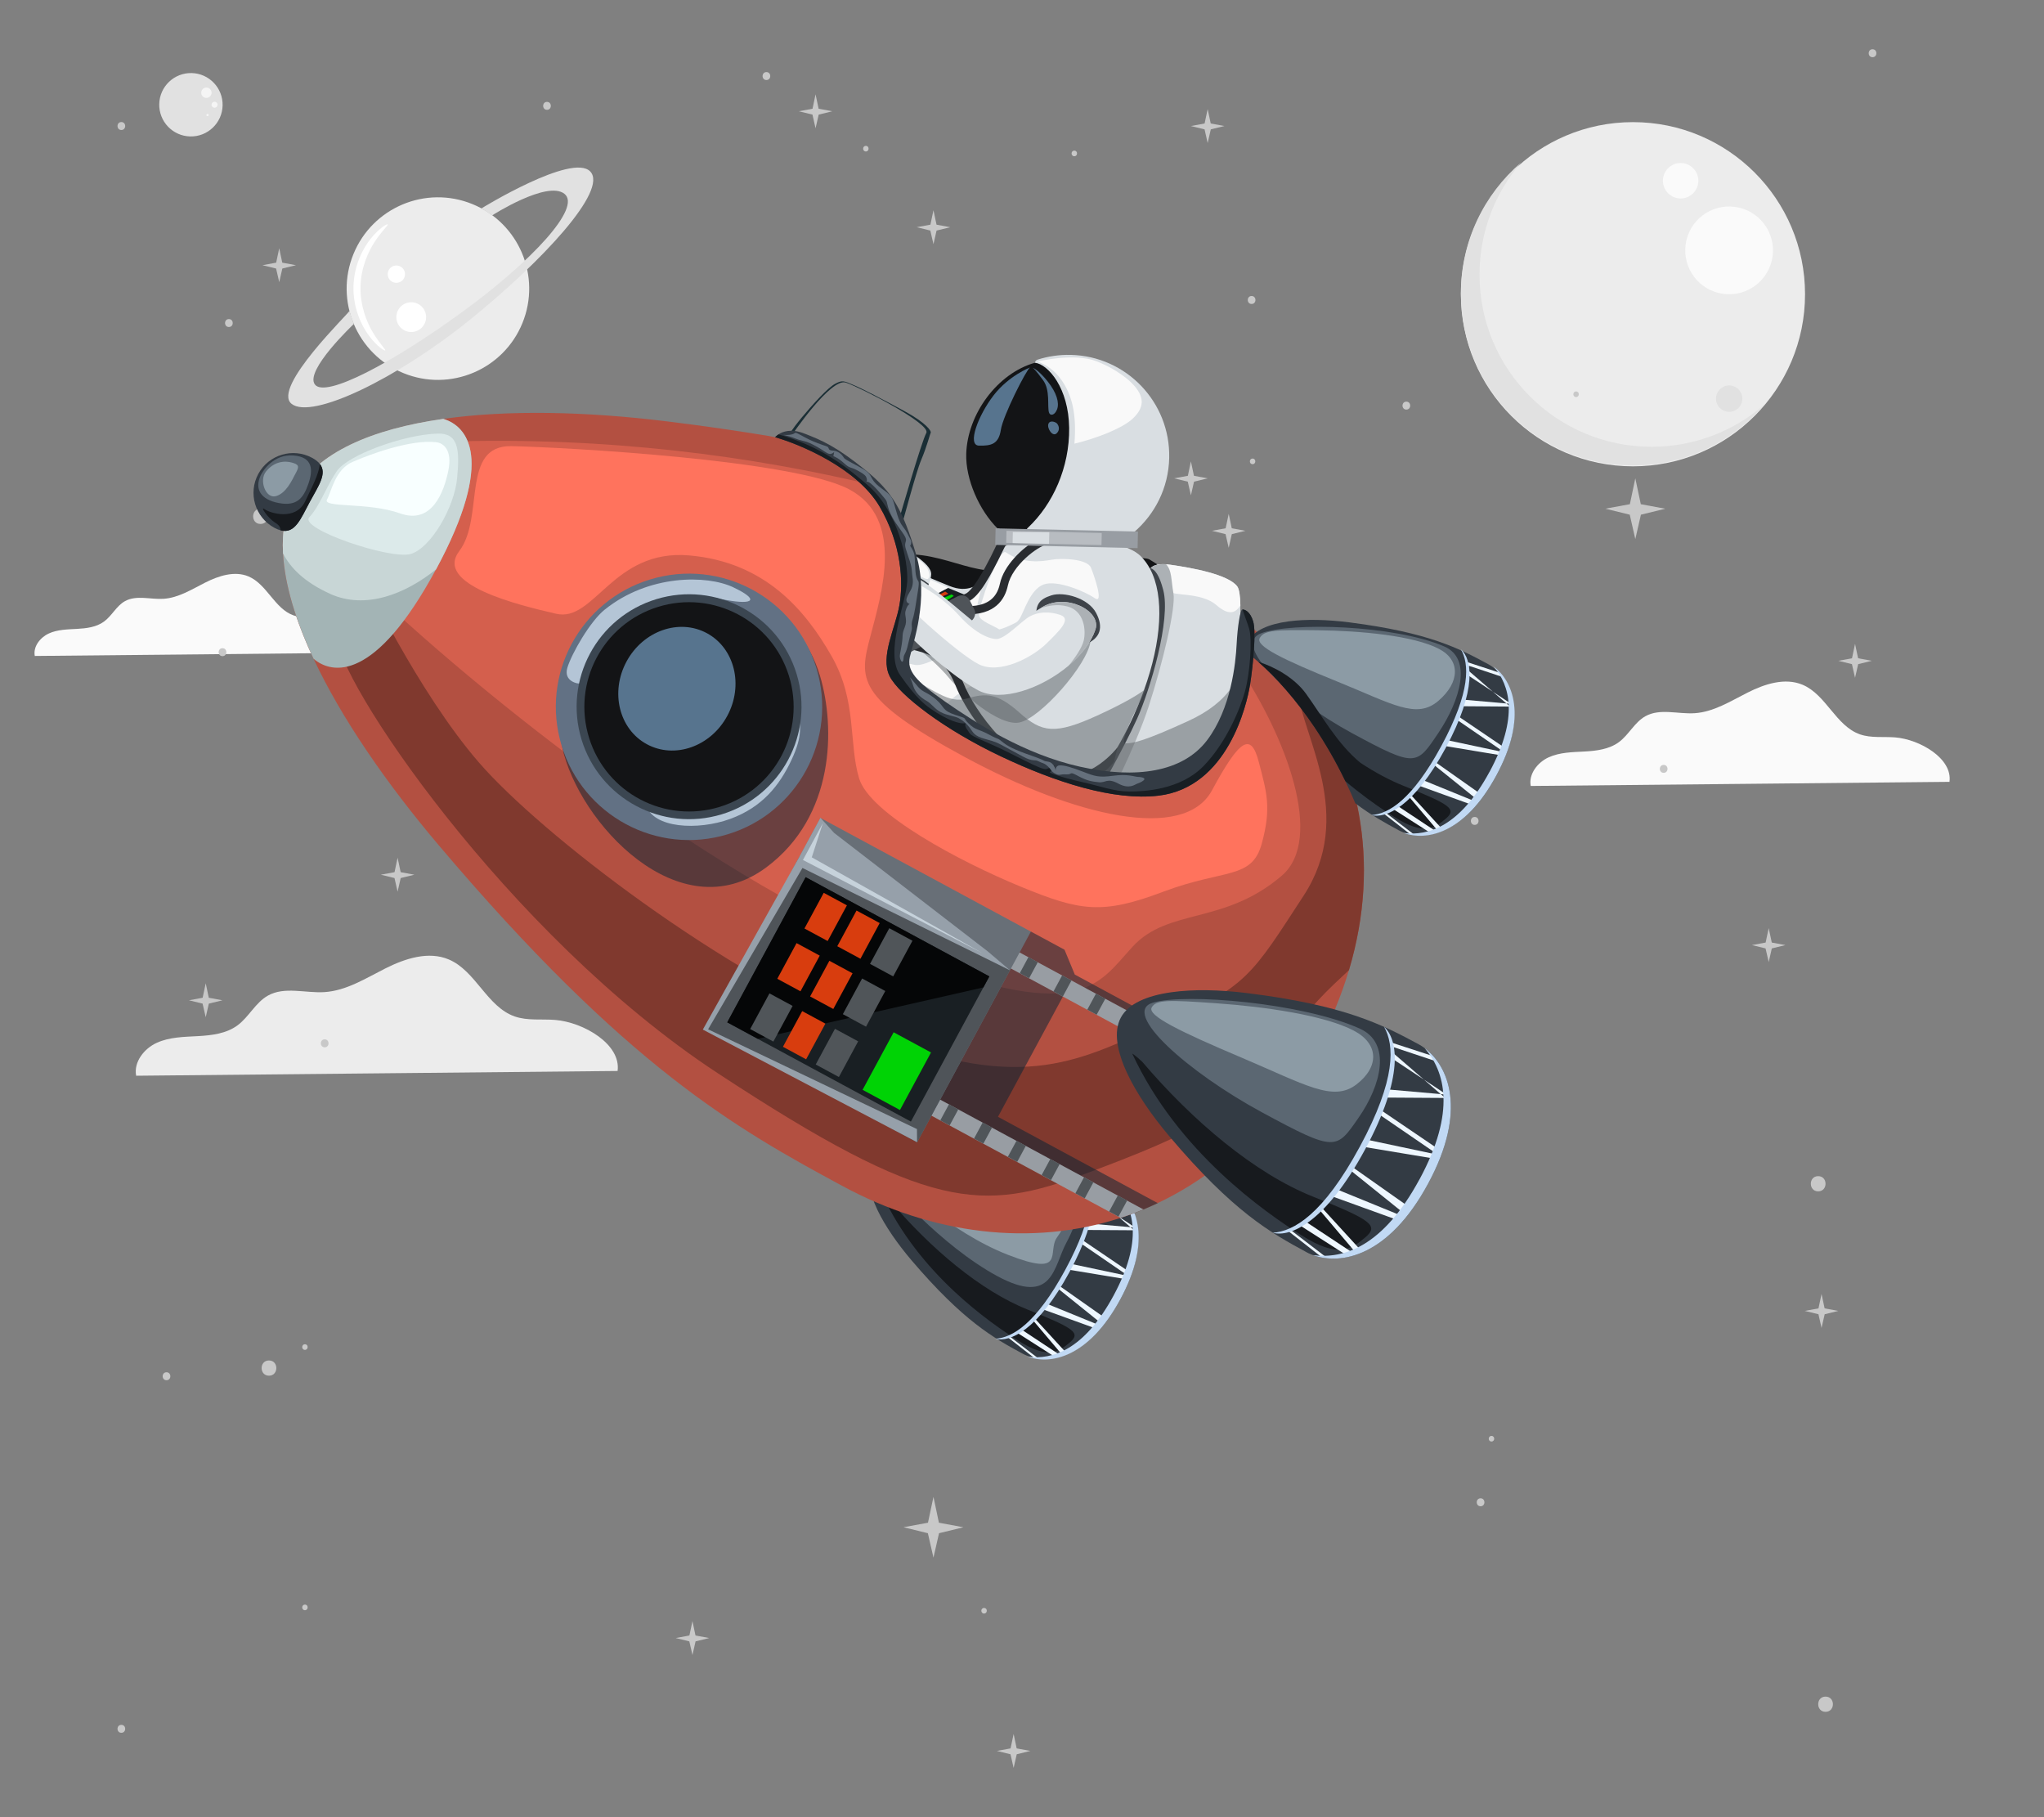 <?xml version="1.0" encoding="UTF-8"?>
<svg id="Layer_2" data-name="Layer 2" xmlns="http://www.w3.org/2000/svg" xmlns:xlink="http://www.w3.org/1999/xlink" viewBox="0 0 540 480">
  <rect x="0" y="0" width="540" height="480" fill="#808080" stroke="none"/>
  <defs>
    <style>
      .cls-1 {
        fill: #c1d9f4;
      }

      .cls-1, .cls-2, .cls-3, .cls-4, .cls-5, .cls-6, .cls-7, .cls-8, .cls-9, .cls-10, .cls-11, .cls-12, .cls-13, .cls-14, .cls-15, .cls-16, .cls-17, .cls-18, .cls-19, .cls-20, .cls-21, .cls-22, .cls-23, .cls-24, .cls-25, .cls-26, .cls-27, .cls-28, .cls-29, .cls-30, .cls-31, .cls-32, .cls-33, .cls-34, .cls-35, .cls-36, .cls-37, .cls-38, .cls-39, .cls-40, .cls-41, .cls-42, .cls-43, .cls-44, .cls-45, .cls-46, .cls-47, .cls-48, .cls-49, .cls-50, .cls-51, .cls-52, .cls-53, .cls-54, .cls-55, .cls-56, .cls-57, .cls-58, .cls-59, .cls-60, .cls-61, .cls-62, .cls-63, .cls-64, .cls-65, .cls-66 {
        stroke-width: 0px;
      }

      .cls-2 {
        fill: url(#linear-gradient-12);
      }

      .cls-3 {
        fill: #191f23;
      }

      .cls-4 {
        fill: #acb1b5;
      }

      .cls-5 {
        fill: #00d305;
      }

      .cls-67 {
        mask: url(#mask-10);
      }

      .cls-6 {
        fill: #65707c;
      }

      .cls-7 {
        fill: #ff735d;
      }

      .cls-8 {
        fill: #c8c8c8;
      }

      .cls-9 {
        fill: #80392e;
      }

      .cls-68 {
        mask: url(#mask-17);
      }

      .cls-10 {
        fill: url(#linear-gradient-6);
      }

      .cls-11 {
        fill: #333638;
      }

      .cls-12 {
        fill: #5b6772;
      }

      .cls-13 {
        fill: #002335;
      }

      .cls-13, .cls-40 {
        opacity: .5;
      }

      .cls-14 {
        fill: url(#linear-gradient-15);
      }

      .cls-14, .cls-17, .cls-19, .cls-24, .cls-41, .cls-44, .cls-55, .cls-57, .cls-62 {
        mix-blend-mode: multiply;
      }

      .cls-15 {
        fill: #e1e1e1;
      }

      .cls-16 {
        fill: #ececec;
      }

      .cls-69 {
        mask: url(#mask-2);
      }

      .cls-17 {
        fill: url(#linear-gradient-11);
      }

      .cls-18 {
        fill: #627184;
      }

      .cls-70 {
        mask: url(#mask-13);
      }

      .cls-71 {
        mask: url(#mask-3);
      }

      .cls-19 {
        fill: url(#linear-gradient-5);
      }

      .cls-20 {
        fill: #3b4651;
      }

      .cls-21 {
        fill: #eef7ff;
      }

      .cls-22 {
        fill: #f5f5f5;
      }

      .cls-23 {
        fill: none;
      }

      .cls-24 {
        fill: url(#linear-gradient-9);
      }

      .cls-25 {
        fill: #96a0aa;
      }

      .cls-26 {
        fill: #505559;
      }

      .cls-27 {
        fill: #171a1e;
      }

      .cls-72 {
        mask: url(#mask-9);
      }

      .cls-73 {
        mask: url(#mask-12);
      }

      .cls-28 {
        fill: #dceaea;
      }

      .cls-29 {
        fill: #b8bcc1;
      }

      .cls-30 {
        fill: #1a2e35;
      }

      .cls-31 {
        fill: #b35041;
      }

      .cls-74 {
        mask: url(#mask-5);
      }

      .cls-32 {
        fill: #989da3;
      }

      .cls-33 {
        fill: #c8d6d6;
      }

      .cls-34 {
        fill: url(#linear-gradient-16);
      }

      .cls-35 {
        fill: #fff;
      }

      .cls-36 {
        fill: url(#linear-gradient-14);
      }

      .cls-37 {
        fill: url(#linear-gradient-2);
      }

      .cls-38 {
        fill: #131416;
      }

      .cls-39 {
        fill: #fafafa;
      }

      .cls-75 {
        mask: url(#mask-8);
      }

      .cls-40 {
        fill: #5d6266;
      }

      .cls-76 {
        mask: url(#mask-4);
      }

      .cls-41 {
        fill: url(#linear-gradient-17);
      }

      .cls-42 {
        fill: #b4c5d6;
      }

      .cls-43 {
        fill: #4f5459;
      }

      .cls-44 {
        fill: url(#linear-gradient);
      }

      .cls-45 {
        fill: #333b44;
      }

      .cls-77 {
        mask: url(#mask-15);
      }

      .cls-78 {
        mask: url(#mask-6);
      }

      .cls-46 {
        fill: #d9dee2;
      }

      .cls-47 {
        fill: #181e23;
      }

      .cls-79 {
        mask: url(#mask-16);
      }

      .cls-48 {
        fill: url(#linear-gradient-8);
      }

      .cls-49 {
        fill: #c6d2db;
      }

      .cls-50 {
        fill: #57748e;
      }

      .cls-51 {
        fill: url(#linear-gradient-18);
      }

      .cls-52 {
        fill: #f9f9f9;
      }

      .cls-53 {
        fill: #050607;
      }

      .cls-54 {
        fill: #3e4349;
      }

      .cls-80 {
        mask: url(#mask-1);
      }

      .cls-81 {
        mask: url(#mask);
      }

      .cls-82 {
        mask: url(#mask-7);
      }

      .cls-55 {
        fill: url(#linear-gradient-3);
      }

      .cls-56 {
        fill: url(#linear-gradient-10);
      }

      .cls-57 {
        fill: url(#linear-gradient-7);
      }

      .cls-58 {
        fill: #292c30;
      }

      .cls-59 {
        fill: #a3b4b5;
      }

      .cls-60 {
        fill: #f8ffff;
      }

      .cls-61 {
        fill: url(#linear-gradient-4);
      }

      .cls-83 {
        mask: url(#mask-14);
      }

      .cls-62 {
        fill: url(#linear-gradient-13);
      }

      .cls-84 {
        mask: url(#mask-11);
      }

      .cls-63 {
        fill: #d45f4d;
      }

      .cls-64 {
        fill: #686f77;
      }

      .cls-65 {
        fill: #8c9ba5;
      }

      .cls-66 {
        fill: #d83d0e;
      }
    </style>
    <filter id="luminosity-noclip" x="306.09" y="-9227" width="132.79" height="32766" color-interpolation-filters="sRGB" filterUnits="userSpaceOnUse">
      <feFlood flood-color="#fff" result="bg"/>
      <feBlend in="SourceGraphic" in2="bg"/>
    </filter>
    <mask id="mask-1" x="306.09" y="-9227" width="132.79" height="32766" maskUnits="userSpaceOnUse"/>
    <linearGradient id="linear-gradient" x1="-4565.37" y1="1724.91" x2="-4565.37" y2="1884.68" gradientTransform="translate(-3375 3435.33) rotate(118.39) scale(1 -1)" gradientUnits="userSpaceOnUse">
      <stop offset=".03" stop-color="#fff"/>
      <stop offset="1" stop-color="#000"/>
    </linearGradient>
    <mask id="mask" x="306.09" y="222.96" width="132.79" height="89.1" maskUnits="userSpaceOnUse">
      <g class="cls-80">
        <path class="cls-44" d="M411.57,308.04c27.07,12.81,38.64-7.66,12.99-24.03l-99.31-61.06c-1.37,14.52-7.76,26.34-19.16,35.44l105.48,49.64Z"/>
      </g>
    </mask>
    <linearGradient id="linear-gradient-2" x1="-4565.37" y1="1724.91" x2="-4565.37" y2="1884.68" gradientTransform="translate(-3375 3435.33) rotate(118.39) scale(1 -1)" gradientUnits="userSpaceOnUse">
      <stop offset=".04" stop-color="#375a64"/>
      <stop offset=".45" stop-color="#304f58"/>
      <stop offset="1" stop-color="#2b454e"/>
    </linearGradient>
    <filter id="luminosity-noclip-2" x="287.26" y="-9227" width="133" height="32766" color-interpolation-filters="sRGB" filterUnits="userSpaceOnUse">
      <feFlood flood-color="#fff" result="bg"/>
      <feBlend in="SourceGraphic" in2="bg"/>
    </filter>
    <mask id="mask-3" x="287.26" y="-9227" width="133" height="32766" maskUnits="userSpaceOnUse"/>
    <linearGradient id="linear-gradient-3" x1="-4465.83" y1="1757.33" x2="-4465.83" y2="1917.35" xlink:href="#linear-gradient"/>
    <mask id="mask-2" x="287.26" y="325.91" width="133" height="89.25" maskUnits="userSpaceOnUse">
      <g class="cls-71">
        <path class="cls-55" d="M392.91,411.13c27.11,12.83,38.7-7.67,13.01-24.07l-99.47-61.16c-1.38,14.55-7.77,26.38-19.19,35.5l105.65,49.72Z"/>
      </g>
    </mask>
    <linearGradient id="linear-gradient-4" x1="-4465.83" y1="1757.33" x2="-4465.83" y2="1917.35" xlink:href="#linear-gradient-2"/>
    <filter id="luminosity-noclip-3" x="296.57" y="-9227" width="30.93" height="32766" color-interpolation-filters="sRGB" filterUnits="userSpaceOnUse">
      <feFlood flood-color="#fff" result="bg"/>
      <feBlend in="SourceGraphic" in2="bg"/>
    </filter>
    <mask id="mask-5" x="296.57" y="-9227" width="30.93" height="32766" maskUnits="userSpaceOnUse"/>
    <linearGradient id="linear-gradient-5" x1="-4465.83" y1="1763.48" x2="-4465.83" y2="1799.88" gradientTransform="translate(-3375 3435.33) rotate(118.39) scale(1 -1)" gradientUnits="userSpaceOnUse">
      <stop offset=".03" stop-color="#fff"/>
      <stop offset=".14" stop-color="#d2d2d2"/>
      <stop offset=".32" stop-color="#939393"/>
      <stop offset=".49" stop-color="#5e5e5e"/>
      <stop offset=".65" stop-color="#353535"/>
      <stop offset=".79" stop-color="#181818"/>
      <stop offset=".91" stop-color="#060606"/>
      <stop offset="1" stop-color="#000"/>
    </linearGradient>
    <mask id="mask-4" x="296.57" y="335.53" width="30.93" height="25.71" maskUnits="userSpaceOnUse">
      <g class="cls-74">
        <path class="cls-19" d="M303.92,347.48c3.57-6.6,4.83-11.95,4.83-11.95,12.22,6.6,18.74,24.69,18.74,24.69,0,0-20.73,3.36-30.93-2.15,0,0,3.79-3.99,7.35-10.59Z"/>
      </g>
    </mask>
    <linearGradient id="linear-gradient-6" x1="-4465.83" y1="1763.48" x2="-4465.83" y2="1799.88" gradientTransform="translate(-3375 3435.33) rotate(118.39) scale(1 -1)" gradientUnits="userSpaceOnUse">
      <stop offset=".03" stop-color="#e6fffe"/>
      <stop offset="1" stop-color="#e6fffe"/>
    </linearGradient>
    <filter id="luminosity-noclip-4" x="367.94" y="-9227" width="162.95" height="32766" color-interpolation-filters="sRGB" filterUnits="userSpaceOnUse">
      <feFlood flood-color="#fff" result="bg"/>
      <feBlend in="SourceGraphic" in2="bg"/>
    </filter>
    <mask id="mask-7" x="367.94" y="-9227" width="162.95" height="32766" maskUnits="userSpaceOnUse"/>
    <linearGradient id="linear-gradient-7" x1="-4531.35" y1="1815.46" x2="-4531.35" y2="2011.52" xlink:href="#linear-gradient"/>
    <mask id="mask-6" x="367.94" y="292.22" width="162.95" height="109.34" maskUnits="userSpaceOnUse">
      <g class="cls-82">
        <path class="cls-57" d="M497.38,396.63c33.22,15.72,47.42-9.4,15.94-29.49l-121.87-74.93c-1.69,17.82-9.52,32.32-23.51,43.49l129.44,60.92Z"/>
      </g>
    </mask>
    <linearGradient id="linear-gradient-8" x1="-4531.35" y1="1815.46" x2="-4531.35" y2="2011.52" xlink:href="#linear-gradient-2"/>
    <filter id="luminosity-noclip-5" x="379.34" y="-9227" width="37.89" height="32766" color-interpolation-filters="sRGB" filterUnits="userSpaceOnUse">
      <feFlood flood-color="#fff" result="bg"/>
      <feBlend in="SourceGraphic" in2="bg"/>
    </filter>
    <mask id="mask-9" x="379.34" y="-9227" width="37.89" height="32766" maskUnits="userSpaceOnUse"/>
    <linearGradient id="linear-gradient-9" x1="-4531.35" y1="1823" x2="-4531.35" y2="1867.59" xlink:href="#linear-gradient-5"/>
    <mask id="mask-8" x="379.34" y="304" width="37.89" height="31.49" maskUnits="userSpaceOnUse">
      <g class="cls-72">
        <path class="cls-24" d="M388.35,318.64c4.37-8.09,5.92-14.64,5.92-14.64,14.97,8.09,22.96,30.25,22.96,30.25,0,0-25.4,4.11-37.89-2.64,0,0,4.64-4.88,9.01-12.97Z"/>
      </g>
    </mask>
    <linearGradient id="linear-gradient-10" x1="-4531.35" y1="1823" x2="-4531.35" y2="1867.59" xlink:href="#linear-gradient-6"/>
    <filter id="luminosity-noclip-6" x="386.55" y="-9227" width="133" height="32766" color-interpolation-filters="sRGB" filterUnits="userSpaceOnUse">
      <feFlood flood-color="#fff" result="bg"/>
      <feBlend in="SourceGraphic" in2="bg"/>
    </filter>
    <mask id="mask-11" x="386.55" y="-9227" width="133" height="32766" maskUnits="userSpaceOnUse"/>
    <linearGradient id="linear-gradient-11" x1="-4634.7" y1="1778.93" x2="-4634.7" y2="1938.95" xlink:href="#linear-gradient"/>
    <mask id="mask-10" x="386.55" y="187.63" width="133" height="89.25" maskUnits="userSpaceOnUse">
      <g class="cls-84">
        <path class="cls-17" d="M492.21,272.85c27.11,12.83,38.7-7.67,13.01-24.07l-99.47-61.16c-1.38,14.55-7.77,26.38-19.19,35.5l105.65,49.72Z"/>
      </g>
    </mask>
    <linearGradient id="linear-gradient-12" x1="-4634.7" y1="1778.93" x2="-4634.7" y2="1938.95" xlink:href="#linear-gradient-2"/>
    <filter id="luminosity-noclip-7" x="395.86" y="-9227" width="30.93" height="32766" color-interpolation-filters="sRGB" filterUnits="userSpaceOnUse">
      <feFlood flood-color="#fff" result="bg"/>
      <feBlend in="SourceGraphic" in2="bg"/>
    </filter>
    <mask id="mask-13" x="395.86" y="-9227" width="30.93" height="32766" maskUnits="userSpaceOnUse"/>
    <linearGradient id="linear-gradient-13" x1="-4634.7" y1="1785.08" x2="-4634.7" y2="1821.47" xlink:href="#linear-gradient-5"/>
    <mask id="mask-12" x="395.86" y="197.25" width="30.93" height="25.71" maskUnits="userSpaceOnUse">
      <g class="cls-70">
        <path class="cls-62" d="M403.21,209.2c3.57-6.6,4.83-11.95,4.83-11.95,12.22,6.6,18.74,24.69,18.74,24.69,0,0-20.73,3.36-30.93-2.15,0,0,3.79-3.99,7.35-10.59Z"/>
      </g>
    </mask>
    <linearGradient id="linear-gradient-14" x1="-4634.7" y1="1785.08" x2="-4634.7" y2="1821.47" xlink:href="#linear-gradient-6"/>
    <filter id="luminosity-noclip-8" x="209.21" y="-9227" width="35.57" height="32766" color-interpolation-filters="sRGB" filterUnits="userSpaceOnUse">
      <feFlood flood-color="#fff" result="bg"/>
      <feBlend in="SourceGraphic" in2="bg"/>
    </filter>
    <mask id="mask-15" x="209.21" y="-9227" width="35.57" height="32766" maskUnits="userSpaceOnUse"/>
    <linearGradient id="linear-gradient-15" x1="-3947.56" y1="-976.58" x2="-4007.88" y2="-1005.63" gradientTransform="translate(-3743.95 -900.05) rotate(-151.61) scale(1 -1)" gradientUnits="userSpaceOnUse">
      <stop offset=".04" stop-color="#fff"/>
      <stop offset=".11" stop-color="#e8e8e8"/>
      <stop offset=".36" stop-color="#969696"/>
      <stop offset=".59" stop-color="#565656"/>
      <stop offset=".77" stop-color="#272727"/>
      <stop offset=".92" stop-color="#0a0a0a"/>
      <stop offset="1" stop-color="#000"/>
    </linearGradient>
    <mask id="mask-14" x="209.21" y="100.97" width="35.57" height="37.35" maskUnits="userSpaceOnUse">
      <g class="cls-77">
        <path class="cls-14" d="M237.19,138.32c.83-2.78,6.22-21.54,7.53-23.96,1.31-2.42-17.29-11.95-21.25-13.31-3.96-1.36-14.26,13.84-14.26,13.84,0,0,9.76,3.72,16.18,9.38,6.43,5.65,11.79,14.05,11.79,14.05Z"/>
      </g>
    </mask>
    <linearGradient id="linear-gradient-16" x1="-3947.56" y1="-976.58" x2="-4007.88" y2="-1005.63" gradientTransform="translate(-3743.95 -900.05) rotate(-151.61) scale(1 -1)" xlink:href="#linear-gradient-2"/>
    <filter id="luminosity-noclip-9" x="256.26" y="-9227" width="14.89" height="32766" color-interpolation-filters="sRGB" filterUnits="userSpaceOnUse">
      <feFlood flood-color="#fff" result="bg"/>
      <feBlend in="SourceGraphic" in2="bg"/>
    </filter>
    <mask id="mask-17" x="256.26" y="-9227" width="14.89" height="32766" maskUnits="userSpaceOnUse"/>
    <linearGradient id="linear-gradient-17" x1="-4015.57" y1="-991.88" x2="-4012.29" y2="-1008.73" gradientTransform="translate(-3743.95 -900.05) rotate(-151.61) scale(1 -1)" gradientUnits="userSpaceOnUse">
      <stop offset=".04" stop-color="#fff"/>
      <stop offset=".11" stop-color="#e8e8e8"/>
      <stop offset=".35" stop-color="#969696"/>
      <stop offset=".56" stop-color="#565656"/>
      <stop offset=".74" stop-color="#272727"/>
      <stop offset=".87" stop-color="#0a0a0a"/>
      <stop offset=".95" stop-color="#000"/>
    </linearGradient>
    <mask id="mask-16" x="256.26" y="120.15" width="14.89" height="17.62" maskUnits="userSpaceOnUse">
      <g class="cls-68">
        <path class="cls-41" d="M256.26,120.15s.44,9.19,4.85,15.05c.38.5,1.25,1.64,2.72,2.27.71.31,3.31.24,4.92.29.11,0,.21-.04.31-.14-1.34-3.23.3-11.39,2.09-15.61-1.42.3-5.98,1.09-9.48.08-4.18-1.22-5.42-1.95-5.42-1.95Z"/>
      </g>
    </mask>
    <linearGradient id="linear-gradient-18" x1="-4015.57" y1="-991.88" x2="-4012.29" y2="-1008.73" gradientTransform="translate(-3743.95 -900.05) rotate(-151.61) scale(1 -1)" xlink:href="#linear-gradient-2"/>
  </defs>
  <g id="Layer_2-2" data-name="Layer 2">
    <g>
      <g>
        <g>
          <g>
            <circle class="cls-16" cx="431.41" cy="77.72" r="45.46"/>
            <path class="cls-15" d="M436.33,118.01c-25.11,0-45.46-20.35-45.46-45.46,0-11.3,4.13-21.64,10.95-29.59-9.72,8.34-15.87,20.71-15.87,34.51,0,25.11,20.35,45.46,45.46,45.46,13.81,0,26.17-6.16,34.51-15.87-7.95,6.82-18.29,10.95-29.59,10.95Z"/>
            <circle class="cls-39" cx="456.83" cy="66.13" r="11.59" transform="translate(287.06 495.38) rotate(-76.66)"/>
            <path class="cls-39" d="M448.68,47.74c0,2.59-2.1,4.68-4.68,4.68s-4.68-2.1-4.68-4.68,2.1-4.68,4.68-4.68,4.68,2.1,4.68,4.68Z"/>
            <circle class="cls-15" cx="456.83" cy="105.3" r="3.48"/>
          </g>
          <path class="cls-39" d="M96.15,172.41c.67-4.83-6.16-8.81-11.28-9.22-2.44-.2-4.98.18-7.3-.63-5.02-1.75-7.02-8.23-11.92-10.3-3.66-1.54-7.88-.17-11.42,1.62-3.55,1.79-7.06,4.03-11.02,4.29-3.45.22-7.19-1.06-10.21.63-2.25,1.26-3.43,3.85-5.5,5.37-2.03,1.5-4.67,1.81-7.19,1.95-2.52.14-5.12.16-7.41,1.21-2.29,1.05-4.19,3.47-3.71,5.94l86.97-.86Z"/>
          <path class="cls-16" d="M163.16,282.9c.97-7.07-9-12.89-16.5-13.49-3.58-.29-7.29.26-10.68-.92-7.34-2.56-10.27-12.04-17.43-15.06-5.35-2.26-11.52-.25-16.71,2.36-5.19,2.61-10.32,5.9-16.12,6.27-5.04.32-10.52-1.55-14.93.92-3.29,1.84-5.01,5.62-8.04,7.86-2.96,2.19-6.83,2.65-10.51,2.85-3.68.2-7.49.24-10.84,1.77-3.35,1.53-6.12,5.08-5.43,8.69l127.18-1.26Z"/>
          <path class="cls-39" d="M515.03,206.51c.85-6.15-7.83-11.21-14.35-11.73-3.11-.25-6.34.22-9.29-.8-6.38-2.22-8.93-10.47-15.16-13.1-4.66-1.96-10.02-.22-14.53,2.06-4.51,2.27-8.98,5.13-14.02,5.45-4.39.28-9.15-1.35-12.99.8-2.86,1.6-4.36,4.89-7,6.84-2.58,1.9-5.94,2.31-9.14,2.48-3.2.17-6.51.21-9.43,1.54-2.91,1.33-5.32,4.42-4.72,7.56l110.63-1.09Z"/>
          <g>
            <g>
              <circle class="cls-16" cx="115.71" cy="76.24" r="24.11" transform="translate(1.4 154.58) rotate(-67.81)"/>
              <path class="cls-35" d="M112.57,83.77c0,2.17-1.76,3.93-3.93,3.93s-3.93-1.76-3.93-3.93,1.76-3.93,3.93-3.93,3.93,1.76,3.93,3.93Z"/>
              <path class="cls-35" d="M107,72.42c0,1.26-1.02,2.29-2.29,2.29s-2.29-1.02-2.29-2.29,1.02-2.29,2.29-2.29,2.29,1.02,2.29,2.29Z"/>
            </g>
            <path class="cls-15" d="M92.32,82.11c.11.42-20.63,20.32-15.29,24.56,5.35,4.24,27.84-6.64,47.01-22.12,19.17-15.48,36.68-34.29,31.89-39.26-4.79-4.98-28.75,9.76-28.75,9.76l2.86,1.83s14.49-9.29,19.07-5.69c4.58,3.61-8.48,17.7-26.91,31.15-18.43,13.46-36.25,22.9-39.01,19.22-2.77-3.69,10.28-15.98,10.28-15.98l-1.15-3.46Z"/>
            <path class="cls-35" d="M102.42,59.26c.19.23-1.44,1.62-3.29,4.4-1.85,2.74-3.79,7.08-3.89,12.12-.09,5.04,1.67,9.45,3.41,12.26,1.74,2.85,3.31,4.31,3.11,4.53-.12.17-2.06-.95-4.2-3.79-1.07-1.41-2.13-3.26-2.93-5.49-.8-2.22-1.29-4.81-1.25-7.55.07-2.74.66-5.31,1.55-7.49.88-2.19,2.02-4,3.14-5.37,2.26-2.75,4.24-3.8,4.35-3.62Z"/>
          </g>
          <g>
            <path class="cls-15" d="M42.07,27.47c.11-4.62,3.95-8.28,8.57-8.17,4.62.11,8.28,3.95,8.17,8.57-.11,4.62-3.95,8.28-8.57,8.17-4.62-.11-8.28-3.95-8.17-8.57Z"/>
            <path class="cls-22" d="M53.16,24.46c.02-.75.64-1.35,1.4-1.33.75.02,1.35.64,1.33,1.4-.02.75-.64,1.35-1.4,1.33-.75-.02-1.35-.64-1.33-1.4Z"/>
            <path class="cls-22" d="M55.89,27.65c.01-.44.37-.79.81-.78s.79.37.78.81c-.01.44-.37.79-.81.78s-.79-.37-.78-.81Z"/>
            <path class="cls-22" d="M54.83,30.09c.16,0,.29.14.29.3,0,.16-.14.29-.3.29-.16,0-.29-.14-.29-.3,0-.16.14-.29.3-.29Z"/>
          </g>
        </g>
        <g>
          <polygon class="cls-8" points="424.11 134.37 430.59 133.18 432.03 126.35 433.48 133.18 439.95 134.38 433.51 135.95 432.03 142.4 430.56 135.95 424.11 134.37"/>
          <polygon class="cls-8" points="156.97 171.22 163.44 170.03 164.89 163.2 166.34 170.03 172.81 171.23 166.36 172.8 164.89 179.25 163.41 172.8 156.97 171.22"/>
          <polygon class="cls-8" points="485.66 174.55 489.28 173.88 490.08 170.07 490.89 173.88 494.51 174.55 490.91 175.43 490.08 179.04 489.26 175.43 485.66 174.55"/>
          <polygon class="cls-8" points="211.04 29.39 214.66 28.72 215.46 24.91 216.27 28.72 219.89 29.39 216.29 30.27 215.46 33.88 214.64 30.27 211.04 29.39"/>
          <polygon class="cls-8" points="476.8 346.27 480.42 345.6 481.23 341.79 482.04 345.6 485.66 346.27 482.06 347.15 481.23 350.76 480.41 347.15 476.8 346.27"/>
          <polygon class="cls-8" points="49.92 264.22 53.54 263.55 54.35 259.73 55.16 263.55 58.78 264.22 55.17 265.1 54.35 268.7 53.52 265.1 49.92 264.22"/>
          <polygon class="cls-8" points="69.34 70.05 72.96 69.38 73.77 65.57 74.57 69.38 78.19 70.05 74.59 70.93 73.77 74.54 72.94 70.93 69.34 70.05"/>
          <polygon class="cls-8" points="462.84 249.64 466.46 248.97 467.27 245.16 468.08 248.97 471.69 249.64 468.09 250.52 467.27 254.13 466.44 250.52 462.84 249.64"/>
          <polygon class="cls-8" points="310.2 126.35 313.82 125.68 314.62 121.87 315.43 125.68 319.05 126.35 315.45 127.23 314.62 130.84 313.8 127.23 310.2 126.35"/>
          <polygon class="cls-8" points="178.51 432.68 182.13 432.01 182.94 428.2 183.74 432.01 187.36 432.68 183.76 433.56 182.94 437.17 182.11 433.56 178.51 432.68"/>
          <polygon class="cls-8" points="320.18 140.21 323.8 139.54 324.61 135.73 325.42 139.54 329.03 140.21 325.43 141.09 324.61 144.7 323.78 141.09 320.18 140.21"/>
          <path class="cls-8" d="M202.48,21.14c1.35,0,1.35-2.1,0-2.1s-1.35,2.1,0,2.1Z"/>
          <path class="cls-8" d="M389.6,217.89c1.35,0,1.35-2.1,0-2.1s-1.35,2.1,0,2.1Z"/>
          <path class="cls-8" d="M300.11,129.49c1.35,0,1.35-2.1,0-2.1s-1.35,2.1,0,2.1Z"/>
          <path class="cls-8" d="M144.51,29.01c1.35,0,1.35-2.1,0-2.1s-1.35,2.1,0,2.1Z"/>
          <path class="cls-8" d="M494.7,15.11c1.35,0,1.35-2.1,0-2.1s-1.35,2.1,0,2.1Z"/>
          <path class="cls-8" d="M439.52,204.14c1.35,0,1.35-2.1,0-2.1s-1.35,2.1,0,2.1Z"/>
          <path class="cls-8" d="M228.75,40.01c.95,0,.96-1.48,0-1.48s-.96,1.48,0,1.48Z"/>
          <path class="cls-8" d="M80.56,425.33c.96,0,.96-1.48,0-1.48s-.96,1.48,0,1.48Z"/>
          <path class="cls-8" d="M366.77,186.81c.95,0,.96-1.48,0-1.48s-.96,1.48,0,1.48Z"/>
          <path class="cls-8" d="M330.92,122.61c.95,0,.96-1.48,0-1.48s-.96,1.48,0,1.48Z"/>
          <path class="cls-8" d="M272.21,135.12c.95,0,.96-1.48,0-1.48s-.96,1.48,0,1.48Z"/>
          <path class="cls-8" d="M341.61,200.3c2.59,0,2.59-4.02,0-4.02s-2.59,4.02,0,4.02Z"/>
          <polygon class="cls-8" points="238.69 403.41 245.16 402.22 246.61 395.39 248.05 402.22 254.53 403.42 248.08 404.99 246.61 411.44 245.13 404.99 238.69 403.41"/>
          <polygon class="cls-8" points="263.36 462.5 266.98 461.83 267.79 458.02 268.59 461.83 272.21 462.5 268.61 463.38 267.79 466.99 266.96 463.38 263.36 462.5"/>
          <path class="cls-8" d="M43.99,364.58c1.35,0,1.35-2.1,0-2.1s-1.35,2.1,0,2.1Z"/>
          <path class="cls-8" d="M60.47,86.38c1.35,0,1.35-2.1,0-2.1s-1.35,2.1,0,2.1Z"/>
          <path class="cls-8" d="M32.06,34.34c1.35,0,1.35-2.1,0-2.1s-1.35,2.1,0,2.1Z"/>
          <path class="cls-8" d="M85.78,276.64c1.35,0,1.35-2.1,0-2.1s-1.35,2.1,0,2.1Z"/>
          <path class="cls-8" d="M32.06,457.71c1.35,0,1.35-2.1,0-2.1s-1.35,2.1,0,2.1Z"/>
          <path class="cls-8" d="M127.29,136.39c.96,0,.96-1.48,0-1.48s-.96,1.48,0,1.48Z"/>
          <path class="cls-8" d="M283.82,41.27c.96,0,.96-1.48,0-1.48s-.96,1.48,0,1.48Z"/>
          <path class="cls-8" d="M394.03,380.77c.96,0,.96-1.48,0-1.48s-.96,1.48,0,1.48Z"/>
          <path class="cls-8" d="M259.98,426.21c.96,0,.96-1.48,0-1.48s-.96,1.48,0,1.48Z"/>
          <path class="cls-8" d="M215.47,162.75c2.59,0,2.59-4.02,0-4.02s-2.59,4.02,0,4.02Z"/>
          <path class="cls-8" d="M480.34,314.69c2.59,0,2.59-4.02,0-4.02s-2.59,4.02,0,4.02Z"/>
          <path class="cls-8" d="M68.82,138.4c2.59,0,2.59-4.02,0-4.02s-2.59,4.02,0,4.02Z"/>
          <polygon class="cls-8" points="237.75 215.79 241.37 215.12 242.18 211.3 242.99 215.12 246.61 215.79 243 216.67 242.18 220.27 241.36 216.67 237.75 215.79"/>
          <polygon class="cls-8" points="314.62 33.29 318.24 32.62 319.05 28.81 319.86 32.62 323.48 33.29 319.88 34.17 319.05 37.78 318.23 34.17 314.62 33.29"/>
          <path class="cls-8" d="M330.66,80.29c1.35,0,1.35-2.1,0-2.1s-1.35,2.1,0,2.1Z"/>
          <path class="cls-8" d="M371.54,108.19c1.35,0,1.35-2.1,0-2.1s-1.35,2.1,0,2.1Z"/>
          <polygon class="cls-8" points="242.18 60.01 245.8 59.35 246.61 55.53 247.42 59.35 251.03 60.02 247.43 60.9 246.61 64.5 245.78 60.9 242.18 60.01"/>
          <path class="cls-8" d="M391.15,397.87c1.35,0,1.35-2.1,0-2.1s-1.35,2.1,0,2.1Z"/>
          <path class="cls-8" d="M416.38,104.88c.96,0,.96-1.48,0-1.48s-.96,1.48,0,1.48Z"/>
          <polygon class="cls-8" points="100.61 231.05 104.23 230.38 105.04 226.56 105.85 230.38 109.47 231.05 105.86 231.93 105.04 235.53 104.22 231.93 100.61 231.05"/>
          <path class="cls-8" d="M58.78,173.32c1.35,0,1.35-2.1,0-2.1s-1.35,2.1,0,2.1Z"/>
          <path class="cls-8" d="M203.49,250.58c1.35,0,1.35-2.1,0-2.1s-1.35,2.1,0,2.1Z"/>
          <path class="cls-8" d="M80.56,356.56c.95,0,.96-1.48,0-1.48s-.96,1.48,0,1.48Z"/>
          <path class="cls-8" d="M71.06,363.38c2.59,0,2.59-4.02,0-4.02s-2.59,4.02,0,4.02Z"/>
          <path class="cls-8" d="M482.29,452.17c2.59,0,2.59-4.02,0-4.02s-2.59,4.02,0,4.02Z"/>
        </g>
        <g>
          <g class="cls-81">
            <path class="cls-37" d="M411.57,308.04c27.07,12.81,38.64-7.66,12.99-24.03l-99.31-61.06c-1.37,14.52-7.76,26.34-19.16,35.44l105.48,49.64Z"/>
          </g>
          <path class="cls-45" d="M230.38,307.73c-1.58,2.93-.81,7.14,1.42,11.85h0c2.03,4.26,5.27,8.92,9.06,13.38,13.66,16,21.58,20.43,29.26,24.58,5.5,2.97,16.75,2.49,25.86-14.35,9.1-16.84,3.35-26.52-2.16-29.49-.93-.5-1.86-1.01-2.82-1.51-2.72-1.41-5.66-2.81-9.31-4.12h0c-20.58,3.8-38.55,1.71-49.61-2.37-.52.44-.97.91-1.33,1.43-.14.19-.26.4-.37.6Z"/>
          <g class="cls-69">
            <path class="cls-61" d="M392.91,411.13c27.11,12.83,38.7-7.67,13.01-24.07l-99.47-61.16c-1.38,14.55-7.77,26.38-19.19,35.5l105.65,49.72Z"/>
          </g>
          <g class="cls-76">
            <path class="cls-10" d="M303.92,347.48c3.57-6.6,4.83-11.95,4.83-11.95,12.22,6.6,18.74,24.69,18.74,24.69,0,0-20.73,3.36-30.93-2.15,0,0,3.79-3.99,7.35-10.59Z"/>
          </g>
          <path class="cls-27" d="M233.09,315.53c9.68,20.92,28.31,33.79,36.06,38.68,7.75,4.89,10.53,2.89,13.48.39s1.3-3.7-11.11-8.66c-12.41-4.96-25.59-16.08-36.28-28.65-1.45-1.38-2.15-1.76-2.15-1.76Z"/>
          <polygon class="cls-21" points="297.68 317.18 288.73 314.2 288.62 315.48 299.62 324.97 287.17 324.89 285.79 327.44 298.11 335.8 297.02 337.81 282.62 335.43 279.85 339.63 291.4 347.76 288.82 350.67 275.41 345.82 273.29 348.17 281.62 357.27 278.4 358.22 268.82 352.1 266.66 352.95 274.32 358.82 273.28 358.73 266.09 353.12 269.9 351.21 279.54 357.59 280.2 357.38 272.67 348.48 276.31 344.28 290.64 350.13 290.95 349.57 279.1 340.04 282.75 333.8 298.13 337.06 285.19 328.19 287.12 323.14 299.92 324.26 288.39 316.63 288.21 313.21 296.8 316 297.68 317.18"/>
          <path class="cls-1" d="M294.19,342.22c7.81-14.46,5.34-22.85,1.1-27.81,4.98,3.72,9.13,13.17.7,28.78-8.43,15.6-18.62,17.31-24.46,15.18,6.46.83,14.84-1.7,22.66-16.15Z"/>
          <path class="cls-1" d="M281.47,335.34c7.78-14.39,7.36-21.65,5.16-25.49,2.92,2.6,4.35,10.55-4.05,26.09-8.4,15.53-15.83,18.7-19.61,17.68,4.42-.26,10.72-3.88,18.5-18.28Z"/>
          <path class="cls-12" d="M282.43,317.63c-7.64,2.28-20.47,4.76-33.49-1.11-13.02-5.86-15.63-6.99-15.18-5.47.45,1.51,14.86,18,29.7,26.02,14.84,8.02,14.85-2.52,18.29-8.87,3.43-6.35,3.99-11.55.69-10.57Z"/>
          <path class="cls-65" d="M279.14,322.69c-5.23.95-9.83,3.9-20.94.07-11.12-3.83-21.23-10.96-21.23-10.96,0,0,13.88,13.66,29.33,19.66,15.45,6.01,10.29-.79,12.91-4.55,2.62-3.76,2.71-4.73-.06-4.23Z"/>
          <path class="cls-27" d="M230.76,307.13c5.99,2.58,15.22,6.59,28.19,8.75,18.3,3.05,19.54-.28,26.13-2.25,1.91-.57,3.91-1.1,5.94-1.44-2.72-1.41-5.66-2.81-9.31-4.12h0c-20.58,3.8-38.55,1.71-49.61-2.37-.52.44-.97.91-1.33,1.43Z"/>
          <path class="cls-38" d="M330.74,191.98c.36-8.13-5.22-19.02-8.93-26.86-3.71-7.84-15.72-16.03-18.23-17.39-2.51-1.36-29.03,1.69-39.2,2.91-10.17,1.22-21.28-8.99-35.27-1.33-13.99,7.66-20.01,17.95-4.72,34.42,15.29,16.47,26.29,30.1,50.05,32.65,23.76,2.55,35.94,1.45,45.4-4.24,9.46-5.7,10.9-20.17,10.9-20.17Z"/>
          <path class="cls-46" d="M233.6,143.2c1.16.24,1.64,1.34,2.11.67.46-.67.21-1.34,1.31-1.15,1.1.19,2.6,1.84,2.77,2.8.17.95-.1,3.7-1.05,4.18-.95.47-3.19-.55-4.14-1.73-.95-1.18-1.01-4.77-1.01-4.77Z"/>
          <path class="cls-46" d="M234.48,143.67c-.64-.84-2.16-1.54-3.09-1.19-.93.34-2.54,1.97-3.88,3.9-1.35,1.93-1.7,3.36-1.05,4.74.65,1.38,3.3,3.67,4.73,3.41s3.29-10.86,3.29-10.86Z"/>
          <path class="cls-46" d="M260.73,152.85c-2.53,1.62-4.94,3.92-9.9,1.93s-5.83-2.57-10.64-4.19c-4.81-1.62-10.32.32-7.29,4.17,3.03,3.84,13.91,10.36,20.81,12.89,6.91,2.53,11.26,3.03,12.31-4.05,1.05-7.08-5.3-10.75-5.3-10.75Z"/>
          <path class="cls-52" d="M236.9,144.62c-.42-.92-.49-1.57.11-1.67.6-.11,1.54.95,1.93,1.51.4.56.15.37-.41.58-.56.21-1.45,0-1.64-.42Z"/>
          <path class="cls-52" d="M261.21,153.56c-2.83,1.75-3.47,2.32-5.01,2.6-1.54.28-1.93,2.71-1.81,3.34s-1.36-.61-2.46-2.66c-1.1-2.05-2.65-1.98-6.13-3.74-3.48-1.76-7.82-3.72-7.55-2.2.27,1.52,5.99,9.64,9.07,10.74,3.08,1.1,8.42,1.55,10.09-.03,1.67-1.58,3.88-3.55,4.91-5.03,1.03-1.48-1.11-3.01-1.11-3.01Z"/>
          <path class="cls-11" d="M235.62,164.23s-1.76-.38-2.14.02c-.38.4.82,3.5,1.18,4.2.36.7,2.86,3.72,3.73,4.07.87.35,2.23-2.88,2.23-2.88l-5-5.4Z"/>
          <polygon class="cls-3" points="254.76 157.06 250.47 155.3 233.49 164.25 236.68 167.14 254.83 158.86 254.76 157.06"/>
          <path class="cls-46" d="M186.42,243.55c-5.53-3.22-18.87-9.36-22.24-17.04-1.9-4.34,3.37-5.13,6.31-4.24,2.36.72,7.2,1.58,10.69,1.97.86.1,1.63.17,2.28.2,3.24.15,10.32,1.45,12,7.77.21.78.31,1.59.33,2.41.08,5.77-4.52,11.74-9.36,8.93Z"/>
          <path class="cls-54" d="M195.78,234.63c-1.11.54-3,.7-4.63.13-6.79-2.37-9.01-7.13-9.97-10.51.86.1,1.63.17,2.28.2,3.24.15,10.32,1.45,12,7.77.21.78.31,1.59.33,2.41Z"/>
          <path class="cls-46" d="M213.53,186.47c14.38.36,19.79,4.61,21.97,10.42,2.36,6.29-2.64,12.2-6.18,13.67-3.54,1.47-18.58-3.05-22.07-2.98-5.78.13-6.36,5.56-7.6,12.47-1.17,6.48-2.11,11.05-4.11,13.03-3.1,3.06-10.14-.92-12.27-5.88-2.43-5.66-.86-25.63,5.17-34.29,6.03-8.66,19.65-6.58,25.1-6.44Z"/>
          <path class="cls-52" d="M232.84,194.54c-1.02-2.49-5.11-4.96-10.48-6.43-5.36-1.46-17.91-1.57-22.27-.79-4.36.78-8.39,2.85-9.98,5.15-1.6,2.29-3.63,7.17-4.11,9.67-.48,2.5,4.95,4.08,8.22,1.87,3.27-2.21,3.39-6.8,8.81-8.48s15.95,2.98,22.39,4c6.45,1.03,8.31-2.79,7.41-4.99Z"/>
          <path class="cls-52" d="M179.87,224.74c-1.71.31-7.89-1.6-10.52-2.13-2.63-.53-3.48.92-.97,4.05,2.51,3.12,8.08,5.98,11.22,6.55,3.14.57,3.07-2.15,1.49-4.63-1.58-2.48-1.22-3.84-1.22-3.84Z"/>
          <path class="cls-52" d="M192.28,194.97c-2.95,1.83-2.09-2.23-4.17,1.19-2.08,3.42-4.17,11.25-4.63,16.5-.45,5.25.03,7.94,1.27,10.91,1.24,2.96,4.48,1.18,4.8-4.63.32-5.81,4.59-15.58,8.62-19.86,4.03-4.27-5.9-4.1-5.9-4.1Z"/>
          <path class="cls-46" d="M243.14,157.45c-1.96,1.71-9.13,2.02-9.13,2.02-.63-.12-1.55-.42-2.63-1.23-.65-.48-1.35-1.14-2.07-2.05-1.93-2.44-2.59-5.02-1.55-7.07,1.04-2.05,2.94-3.13,3.31-3.66.37-.53,2.14-2.46,3.35-1.74,1.22.72,2.25,2.9,3.16,4.24.9,1.34,2.43,2.52,4.17,2.9-2.13-1.69-2.7-2.76-3.72-3.7-1.02-.95.54-2.67,3.5-.61,2.97,2.07,4.52,3.67,4.48,5.15-.03.68-.21,1.59-.61,2.55-.46,1.1-1.21,2.26-2.26,3.19Z"/>
          <path class="cls-54" d="M243.14,157.45c-1.96,1.71-9.13,2.02-9.13,2.02-.63-.12-1.55-.42-2.63-1.23-.01-1.37.58-2.69,1.74-3.87,1.96-1.98,6.97-2.83,8.16-2.54.86.2,2.82,1.43,4.12,2.42-.46,1.1-1.21,2.26-2.26,3.19Z"/>
          <path class="cls-46" d="M303.44,153.01s-7.36,20.26-12.72,35.6c-2.89,8.27-5.2,15.11-5.45,16.55-.37,2.14-.53,5.04-.18,7.52.33,2.32,1.1,4.28,2.57,4.91.74.32,2.13.98,3.87,1.76,5.41,2.4,14.14,5.96,16.75,4.17.27-.19.53-.4.8-.65h.02c.81-.77,1.64-1.86,2.51-3.28,2.51-4.09,5.33-10.91,9.13-20.6,1.9-4.84,3.49-11.15,4.68-17.49,1.52-8.18,2.36-16.41,2.27-21.59-.04-2.54-.31-4.33-.83-5.03-2.4-3.19-12.07-4.92-17.63-5.71-.42-.06-.81-.1-1.16-.14-1.02-.06-1.83,0-2.48.15-.85.2-1.41.57-1.76,1.04-.55.75-.57,1.76-.39,2.77Z"/>
          <path class="cls-52" d="M321.31,159.8c-4.03-3.47-11.77-2.3-12.01-3.61-.19-1.07-1.49-4.52-3.71-6.99.87-.21,2.06-.24,3.64-.01,5.56.79,15.23,2.53,17.63,5.71.52.69.79,2.49.83,5.03-1.43,2.24-3.23,2.58-6.38-.13Z"/>
          <path class="cls-4" d="M309.09,222.88c-.27.25-.53.46-.79.65-3.45,2.36-17.59-4.6-20.62-5.92-1.06-.46-1.77-1.63-2.19-3.12-.8-2.76-.67-6.64-.21-9.32.73-4.11,18.17-52.15,18.17-52.15-.19-1.09-.15-2.18.54-2.94.35-.39.87-.7,1.61-.87.65-.16,1.46-.21,2.48-.15,1.56,1.67,1.3,4.16,1.92,7.62.71,3.93-2.92,18.73-6.49,29.78-3.58,11.04-11.38,26.19-12.46,27.74-1.08,1.56,13.49,9.48,18.05,8.69Z"/>
          <path class="cls-54" d="M287.91,213.19c-.47.68-1.36,1.11-2.44,1.29-.8-2.76-.67-6.64-.21-9.32.73-4.11,18.17-52.15,18.17-52.15-.19-1.09-.15-2.18.54-2.94,1.19.39,2.33,1.9,3.34,5.76,2.08,7.94-3.48,26.33-6.87,33.93-3.39,7.6-11.34,21.71-12.54,23.43Z"/>
          <path class="cls-46" d="M225.63,188.83c-1.46,2.84-2.58,5.47-3.37,7.62-3.79,10.34,3.94,16.93,5.96,17.62.92.31,4.08,2.78,8.32,5.91,5.09,3.8,11.73,8.56,17.76,11.66,7.26,3.72,16.67-2.34,25.83-12.83,1.67-1.9,3.33-3.95,4.97-6.12,3.02-3.99,5.96-8.37,8.74-12.94,1.48-2.44,2.84-4.9,4.08-7.38t0-.01c1.04-2.07,1.98-4.15,2.83-6.21v-.02c.54-1.28,1.03-2.55,1.48-3.82,4.61-12.79,5.49-24.77,1.59-32.06-.67-1.25-1.48-2.36-2.43-3.32-6.24-6.22-29.13-4.45-33.54-3.66-4.41.78-8.69,9.02-10.18,19.69-3.58.25-6.87,1.13-9.9,2.49-2.58,1.15-4.98,2.64-7.19,4.37-2.32,1.81-4.42,3.88-6.32,6.06-2.99,3.43-5.46,7.18-7.44,10.73-.42.76-.82,1.49-1.19,2.22Z"/>
          <path class="cls-52" d="M265.74,145.89c-1.85-1.29-7.41,15.03-7.12,16.63.29,1.6,3.91,2.72,5.4,3.76,1.49,1.04,4.18-1.16,5.31-2.79,1.13-1.63,2.72-7.7,6.32-9.08,3.6-1.37,11.14,1.9,13.58,3.6,2.44,1.7-.04-5.64-1-8.04-.97-2.4-7.85-2.58-10.4-2.12-2.55.46-7.59,1.18-12.09-1.96Z"/>
          <path class="cls-58" d="M254.98,162.25l.08-2.16c5.25.2,8.22-1.72,9.1-5.89,1.02-4.86,6-9.54,9.63-11.54-2.11-.36-4.94-.66-6.03-.47-1.3.23-1.8,1.14-3.04,3.73-.3.63-.64,1.33-1.03,2.09l-.08.16c-2.95,5.73-5.86,10.88-9.07,11.02l-.09-2.16c2.21-.09,5.73-6.93,7.23-9.84l.08-.16c.38-.74.71-1.42,1-2.04,1.25-2.61,2.15-4.49,4.61-4.93,1.03-.18,10.29.18,10.66,2.24.05.29.1,1.25-1.42,1.52-2.43.44-9.22,5.54-10.34,10.83-.77,3.64-3.35,7.91-11.3,7.61Z"/>
          <path class="cls-46" d="M258.93,119.64c-.14,7.9-.17,15.18,5.18,20.18l6.82.16,28.6.65c5.57-4.75,9.19-11.77,9.36-19.67.33-14.7-11.31-26.89-26.02-27.22-3.07-.07-6.03.38-8.79,1.27-.41.14-.58.46-.67.81-8.15,4.71-14.32,14.99-14.49,23.83Z"/>
          <path class="cls-52" d="M274.16,95.52c1.95.72,4.36,2.11,6.26,4.84,2.72,3.91,4.07,8.79,3.43,16.83,5.95-1.42,12.68-4.08,15.37-6.58,3.71-3.45,2.94-6.55-.94-10.11-2.23-1.9-5.04-3.66-8.44-5.02-6.06-2.4-15.64,0-15.64,0-.01,0-.02.02-.03.04Z"/>
          <path class="cls-38" d="M273.42,95.82s0,0,0,0c0,0,0,0,0,0,3.52.4,8.91,6.71,9.04,17.21.12,10.5-4.34,20.18-10.82,26.3-.11.1-.21.19-.31.29.01.07.02.14.04.21h-.25c-.06.04-.11.1-.17.15l-6.82-.16c-.08-.08-.15-.16-.23-.24h-.37c-4.8-4.76-8.49-13-8.26-19.77.35-10.4,8.18-21.2,18.17-24Z"/>
          <rect class="cls-32" x="262.97" y="139.99" width="37.62" height="4.37" transform="translate(3.3 -6.36) rotate(1.3)"/>
          <rect class="cls-29" x="276.86" y="129.51" width="3.18" height="25.18" transform="translate(130.07 417.25) rotate(-88.7)"/>
          <polygon class="cls-46" points="267.58 140.54 267.52 143.44 277.14 143.66 277.21 140.59 267.58 140.54"/>
          <path class="cls-5" d="M251.98,157.41c-.08.11-2.45,1.52-2.45,1.52l-.84-.75,2.71-1.17.58.41Z"/>
          <polygon class="cls-66" points="248.41 157.78 250.56 156.84 249.73 156.26 247.71 157.29 248.41 157.78"/>
          <path class="cls-52" d="M241.52,197.59c-1.97-1.86-3.97-3.45-5.8-4.09-3.78-1.31-9.2-.85-8.19-2.95,1.01-2.11,5.45-11.94,7.89-13.54,2.44-1.6,3.84-2.05,5.9-1.46,2.05.58,4.86-1.05,7.32-2.08,2.47-1.04,7.61-5.05,8.62-7.29,0,0,2.63,4.45,3.07,9.91.1,1.24.34,2.58.63,3.95-7.66.5-15.43,9.89-19.44,17.57Z"/>
          <path class="cls-40" d="M269.25,190.86c-5.46.98-15.49-8.01-18.58-11.84-2.16-2.66-6.66-6.75-10.08-9.2,2.2-1.73,4.6-3.21,7.19-4.37,4.77,3.61,11.77,8.01,15.7,7.63,5.21-.49,12.22-7,16.47-9.91,4.24-2.9,8.93-.29,8.18,6.07-.73,6.36-13.43,20.64-18.88,21.61Z"/>
          <path class="cls-58" d="M269.37,202.18c-8.07-5.62-14.38-14.7-16.94-21.14-2.95-7.4-7.34-8.46-11.59-9.48l-.23-.05.51-2.11.23.05c4.34,1.04,9.73,2.34,13.09,10.79,3.25,8.15,13.45,21.53,25.05,24.35,8.56,1.98,15.54-6.87,15.75-7.2l-.91,3.74c-.06.09-5.26,7.89-15.34,5.56-3.38-.82-6.62-2.43-9.61-4.51Z"/>
          <rect class="cls-43" x="243.07" y="153.64" width="7.45" height="22.45" rx="2.34" ry="2.34" transform="translate(281.54 -129.89) rotate(62.98)"/>
          <path class="cls-54" d="M273.7,162.78c.02-3.11.83-4.5,4.1-5.53,3.27-1.03,9.72.73,11.78,4.65,2.06,3.91.99,6.63-2.44,8.12-3.43,1.49-13.44-7.23-13.44-7.23Z"/>
          <path class="cls-46" d="M282.31,175.83c-7.21,6.08-17.8,9.74-23.89,6.52-8.92-4.73-24.81-19.69-25.58-24.03-.78-4.33,5.78-5.64,8-6.05,2.23-.39,13.34,9.62,18.2,13.45,3.48,2.72,9.77-1.39,15.88-5.08.15-.11.31-.2.46-.29,6.25-3.77,15.66.98,14.02,5.93-1.13,3.4-3.74,6.73-7.09,9.53Z"/>
          <path class="cls-40" d="M226.82,186.6c.5.5,1.05,1.01,1.64,1.54,13.4,11.97,28.86,27.79,51.66,30.66,2.04.26,4.14.42,6.3.45,1.67.03,3.38.06,5.11.1,6.6.13,13.49.26,20.08.25,2.51-4.09,5.33-10.91,9.13-20.6,1.9-4.84,3.49-11.15,4.68-17.49-2.32,3.41-6.04,6.44-11.5,8.94-11.43,5.24-14.67,5.98-16.68,5.9-.68-.02-.22-1.74.67-3.99t0-.01c.77-1.91,1.85-4.23,2.83-6.21v-.02c1.27-2.53,2.34-4.54,2.34-4.54,0,0-.2.23-.85.73-1.32,1-4.5,3.06-11.51,6.31-.27.13-.54.25-.82.38-11.16,5.1-14.65,4.52-20.52-.72-5.87-5.23-8.91-5.25-13.84-3.79-4.93,1.47-8.47-2.04-18.05-7.22-1.04-.56-2.13-1.02-3.23-1.4-2.99,3.43-5.46,7.18-7.44,10.73Z"/>
          <path class="cls-4" d="M282.31,175.83c1.69-2.01,3.53-4.73,3.98-6.57.68-2.72.15-7.88-4.25-9.06-2.79-.75-5.26-.16-7.13.45.15-.11.31-.2.46-.29,6.25-3.77,15.66.98,14.02,5.93-1.13,3.4-3.74,6.73-7.09,9.53Z"/>
          <path class="cls-52" d="M242.21,154.33c-1.85-.28-4.92.43-5.7,1.55-.77,1.11,16.44,16.81,22.09,19.59,5.65,2.78,14.26-1.95,17.85-5.47,3.59-3.52,6.65-6.51,3.74-7.54-2.91-1.04-5.98-.86-8.17.38-2.19,1.23-6.46,5.96-8.77,5.95s-6.17-2.04-9.91-6.24c-3.73-4.19-9.66-7.99-11.14-8.21Z"/>
          <path class="cls-46" d="M190.24,250.27c-5.79-3.37-19.78-9.81-23.32-17.86-1.99-4.55,3.53-5.38,6.62-4.45,2.47.76,7.55,1.65,11.21,2.06.91.1,1.71.18,2.39.21,3.4.16,10.82,1.53,12.58,8.15.22.82.33,1.67.34,2.52.08,6.05-4.74,12.31-9.82,9.36Z"/>
          <path class="cls-4" d="M240.04,217.99c-.96.97-2.16,1.61-3.5,2-4.23-3.13-7.4-5.6-8.32-5.91-2.01-.69-9.76-7.28-5.96-17.63.28-.77.61-1.61.98-2.49.23.16.37.24.37.24,1.99-.68,3.17-3,7.42-2.07,3.75.81,7.65,1.24,10.52,3.91.16.15.32.32.47.48.19.2.37.42.54.63.51.63.92,1.3,1.21,1.98,2.7,6.33.72,14.36-3.73,18.85Z"/>
          <path class="cls-54" d="M200.05,240.91c-1.16.57-3.15.74-4.86.14-7.12-2.49-9.45-7.47-10.45-11.02.91.1,1.71.18,2.39.21,3.4.16,10.82,1.53,12.58,8.15.22.82.33,1.67.34,2.52Z"/>
          <path class="cls-46" d="M218.67,190.42c15.08.38,20.75,4.84,23.03,10.93,2.48,6.6-2.77,12.79-6.48,14.33-3.71,1.54-19.49-3.2-23.14-3.12-6.06.13-6.67,5.83-7.97,13.07-1.22,6.79-2.22,11.59-4.31,13.66-3.25,3.21-10.63-.97-12.86-6.17-2.55-5.93-.9-26.87,5.42-35.95,6.32-9.07,20.6-6.9,26.32-6.76Z"/>
          <path class="cls-52" d="M238.91,198.88c-1.07-2.61-5.36-5.21-10.98-6.74-5.62-1.53-18.78-1.65-23.35-.83-4.57.82-8.79,2.99-10.47,5.39-1.67,2.4-3.8,7.52-4.31,10.14-.5,2.62,5.19,4.27,8.62,1.96,3.43-2.32,3.56-7.13,9.24-8.89,5.68-1.76,16.72,3.12,23.48,4.19,6.76,1.08,8.72-2.92,7.77-5.23Z"/>
          <path class="cls-52" d="M183.37,230.54c-1.79.32-8.27-1.68-11.03-2.23-2.76-.55-3.64.97-1.02,4.24,2.63,3.27,8.47,6.27,11.76,6.87,3.29.6,3.22-2.26,1.56-4.85-1.66-2.6-1.28-4.03-1.28-4.03Z"/>
          <path class="cls-52" d="M196.39,199.33c-3.09,1.92-2.19-2.34-4.38,1.25s-4.38,11.8-4.85,17.3c-.47,5.5.03,8.33,1.33,11.43,1.3,3.11,4.7,1.23,5.03-4.86.34-6.09,4.82-16.34,9.04-20.82,4.23-4.48-6.18-4.3-6.18-4.3Z"/>
          <path class="cls-52" d="M238.51,146.28c.57-.82,2.16.1,3.74,1.2,1.58,1.1,2.71,2.28,3.06,3.33.36,1.05.29,1.5-.06,2.02-.36.51-2.25-.74-2.85-1.06s.2-.29.24-1.3c.04-1-.23-.59-2.19-2.1-1.96-1.51-2.24-1.67-1.94-2.1Z"/>
          <path class="cls-52" d="M233.78,144.2c1.14.25,1.82,1.33,2.54,2.44.72,1.1,1.33,2.63,2.36,3.6,1.03.97-5.05,1.41-6.22,2.4-1.18,1-1.91.32-1.95-1.36-.04-1.68,1.89-2.84,2.07-3.92.18-1.09-.68-1.6-.16-2.34s1.37-.82,1.37-.82Z"/>
          <path class="cls-52" d="M233.69,143.36c-.58-.7-1.43-.87-1.93-.78-.51.09-.95.78-.22,1.01.72.23,2.16-.23,2.16-.23Z"/>
          <path class="cls-50" d="M279.06,111.7c-.32-.22-1.72-.82-2.1.31-.38,1.14,1.14,3.52,2.23,2.42,1.09-1.1.32-2.42-.14-2.74Z"/>
          <path class="cls-31" d="M77.83,130.36c-5.84,10.8-3.11,26.35,5.01,43.65,3.68,7.84,8.46,16.04,14.06,24.32,5.59,8.28,11.99,16.64,18.9,24.81,49.73,58.74,78.63,74.93,106.66,90.08,23.93,12.94,50.1,16.1,73.58,8.48,1.18-.38,2.35-.79,3.51-1.23.84-.32,1.68-.65,2.51-1,1.28-.53,2.55-1.08,3.8-1.68,11.3-5.35,21.76-13.45,30.75-24.4.52-.63,1.03-1.27,1.53-1.91.5-.64.99-1.28,1.48-1.94.37-.49.72-.98,1.08-1.47,2.6-3.61,5.06-7.49,7.35-11.65,3.59-6.78,6.35-13.53,8.33-20.18,8.59-28.75,2.74-55.86-13.25-77.06-4.42-5.87-9.61-11.28-15.49-16.14.33,2.12.42,7.11-.46,12.92-1.63,10.64-6.53,24.03-19.25,27.54-.05.02-.09.03-.13.04-4.46,1.48-10.18,1.33-17.34.57-16.87-1.8-54.15-22-50.97-30.18,3.18-8.17,4.24-24.58-.4-34.66-2.43-5.27-4.85-8.33-8.16-11.05-.61-.51-1.25-1-1.93-1.49-8.97-6.48-18.11-10.18-25.6-11.51-.03,0-.06,0-.09-.02-8.32-1.38-17.3-2.69-27.06-3.89-21.24-2.62-42.01-3.1-59.16-.66-9.46,1.34-17.82,3.57-24.54,6.81-6.72,3.24-11.8,7.5-14.72,12.9Z"/>
          <path class="cls-9" d="M89.04,167.84c-.97,10.46,44.64,78.88,100.47,115.57,55.84,36.69,69.93,36.86,97.45,26.55,27.53-10.32,42.01-16.77,53.25-35.2,5.11-8.38,10.96-13.64,16.17-18.51,8.59-28.75,2.74-55.86-13.25-77.06-.4.57-.54,1.62-.35,3.25,1.41,12.15,15.38,33.05,1.64,54.12-13.73,21.06-14.98,24.15-36.86,33.63-21.88,9.48-36.39,19.08-76.51,3.13-40.11-15.95-88.24-53.17-104.46-71.84-16.22-18.66-30.94-49.74-30.94-49.74,0,0-5.66,5.65-6.63,16.11Z"/>
          <path class="cls-63" d="M91.58,149.52c30.07,29.92,93.99,81.27,143.95,101.55,49.96,20.28,54.24,9.26,63.71-1.03,9.48-10.29,24.13-5.68,39.37-18.71,11.41-9.75,1-36.96-11.43-55.38-1.63,10.64-6.53,24.03-19.25,27.54-.05.02-.09.03-.13.04-4.46,1.48-10.18,1.33-17.34.57-16.87-1.8-54.15-22-50.97-30.18,3.18-8.17,4.24-24.58-.4-34.66-2.43-5.27-4.85-8.33-8.16-11.05-31.76-7.64-70.53-12.97-113.37-11.53-19.15,14.97-25.98,32.83-25.98,32.83Z"/>
          <path class="cls-13" d="M234.35,285.25l65.21,35.22c2.13-.8,4.23-1.69,6.31-2.67l-42.22-22.8,18.29-33.86,56.21,30.36c.87-1.11,1.72-2.25,2.56-3.41l-56.76-30.66-2.72-6.57-8.89-4.8-21.1,7.93-16.89,31.27Z"/>
          <path class="cls-13" d="M216.65,178.56c-5.54-18.59-25.18-29.2-43.77-23.66-18.59,5.54-28.42,23.45-24.36,42.42,4.25,19.9,30.96,48.84,53.9,31.81,18.21-13.52,18.26-37.06,14.23-50.57Z"/>
          <path class="cls-32" d="M237.11,289.86l58.94,31.83c1.18-.38,2.35-.79,3.51-1.23.85-.32,1.68-.65,2.51-1l-62.68-33.85-2.29,4.24Z"/>
          <path class="cls-32" d="M262.16,247.7l-2.29,4.24,76.75,41.45c.52-.63,1.03-1.27,1.54-1.91.5-.64.99-1.28,1.48-1.94l-77.47-41.84Z"/>
          <path class="cls-45" d="M369.42,219.26c5.5,2.97,16.76,2.49,25.86-14.35,9.1-16.84,3.34-26.52-2.16-29.5-7.67-4.15-15.72-8.34-36.59-11.01-5.81-.74-11.48-.9-16.16-.26h0c-5.16.71-9.12,2.37-10.7,5.3-.41.76-.66,1.61-.77,2.54,1.14.84,2.3,1.78,3.49,2.82,4.82,4.21,9.99,10.01,14.84,17.22,2.88,4.28,5.66,9.06,8.19,14.31.47.97.93,1.96,1.38,2.97.43.95.85,1.92,1.26,2.89h0c4.2,3.16,7.81,5.15,11.36,7.06Z"/>
          <path class="cls-12" d="M381.58,170.77c-13.23-5.72-40.57-6.47-48.42-3.49-7.85,2.99,7.3,17.34,24.14,26.44,16.83,9.1,16.93,8.46,22.71-.14,5.78-8.6,9.01-19.6,1.57-22.81Z"/>
          <path class="cls-65" d="M380.21,171.42c-6.75-3.53-20.79-4.81-32.08-4.94-11.29-.13-14.18-.05-15.33,2.07-1.14,2.12,6.06,5.62,20.55,11.5s20.84,10.02,26.61,5.11c5.78-4.91,5.89-10.79.25-13.73Z"/>
          <rect class="cls-26" x="269.39" y="254.24" width="4.82" height="2.81" transform="translate(-82.3 373.29) rotate(-61.63)"/>
          <rect class="cls-26" x="248.39" y="293.11" width="4.82" height="2.81" transform="translate(-127.52 375.22) rotate(-61.63)"/>
          <rect class="cls-26" x="278.3" y="259.05" width="4.82" height="2.81" transform="translate(-81.86 383.67) rotate(-61.63)"/>
          <rect class="cls-26" x="257.31" y="297.92" width="4.82" height="2.81" transform="translate(-127.08 385.59) rotate(-61.63)"/>
          <rect class="cls-26" x="287.23" y="263.88" width="4.82" height="2.81" transform="translate(-81.42 394.05) rotate(-61.63)"/>
          <rect class="cls-26" x="266.24" y="302.74" width="4.82" height="2.81" transform="translate(-126.63 395.98) rotate(-61.63)"/>
          <rect class="cls-26" x="296.16" y="268.7" width="4.82" height="2.81" transform="translate(-80.98 404.43) rotate(-61.63)"/>
          <rect class="cls-26" x="275.16" y="307.57" width="4.82" height="2.81" transform="translate(-126.19 406.36) rotate(-61.63)"/>
          <rect class="cls-26" x="305.08" y="273.51" width="4.82" height="2.81" transform="translate(-80.53 414.81) rotate(-61.63)"/>
          <rect class="cls-26" x="284.08" y="312.38" width="4.82" height="2.81" transform="translate(-125.75 416.74) rotate(-61.63)"/>
          <rect class="cls-26" x="313.99" y="278.33" width="4.82" height="2.81" transform="translate(-80.09 425.19) rotate(-61.63)"/>
          <rect class="cls-26" x="293" y="317.2" width="4.82" height="2.81" transform="translate(-125.31 427.11) rotate(-61.63)"/>
          <rect class="cls-26" x="322.92" y="283.15" width="4.82" height="2.81" transform="translate(-79.65 435.57) rotate(-61.63)"/>
          <rect class="cls-26" x="331.85" y="287.97" width="4.82" height="2.81" transform="translate(-79.21 445.96) rotate(-61.63)"/>
          <path class="cls-59" d="M115.13,150.52l.06-.11c15.89-29.46,8.15-37.91,1.91-39.76h0c-18.92,2.68-33.43,8.91-39.27,19.71-2.44,4.52-3.38,9.86-3.06,15.82.45,8.29,3.35,17.76,8.07,27.83h0c4.97,4.21,16.31,6.06,32.28-23.49Z"/>
          <path class="cls-33" d="M87.13,156.83c9.47,4.31,19.98.04,28.06-6.42,15.89-29.46,8.15-37.91,1.91-39.76h0c-18.92,2.68-33.43,8.91-39.27,19.71-2.44,4.52-3.38,9.86-3.06,15.82,1.93,3.79,5.62,7.57,12.36,10.64Z"/>
          <circle class="cls-18" cx="182.04" cy="186.69" r="35.18" transform="translate(-39.84 49.72) rotate(-14.03)"/>
          <path class="cls-42" d="M211,187.11c.32,4.58,1.24,6.92-1.9,13.63-3.14,6.71-7.74,12.51-16.24,15.59-8.5,3.08-20.34,2.49-22.2-3.74-1.86-6.23,3.33-10.72,14.55-16.37,11.22-5.65,25.79-9.1,25.79-9.1Z"/>
          <path class="cls-42" d="M159.73,161.05c-3.86,3.12-8.71,11.6-9.83,15.3-1.12,3.69,2.9,4.4,3.6,4.19.7-.21,2-9.01,9.9-16.14,7.44-6.72,21.19-7.21,28.49-5.9s8.76-.07,1.82-3.37c-6.94-3.3-22.37-3.44-33.97,5.92Z"/>
          <circle class="cls-20" cx="182.04" cy="186.69" r="29.7" transform="translate(-46.34 60.85) rotate(-16.87)"/>
          <circle class="cls-38" cx="182.04" cy="186.69" r="27.64" transform="translate(-47.36 62.72) rotate(-17.33)"/>
          <g class="cls-78">
            <path class="cls-48" d="M497.38,396.63c33.22,15.72,47.42-9.4,15.94-29.49l-121.87-74.93c-1.69,17.82-9.52,32.32-23.51,43.49l129.44,60.92Z"/>
          </g>
          <g class="cls-75">
            <path class="cls-56" d="M388.35,318.64c4.37-8.09,5.92-14.64,5.92-14.64,14.97,8.09,22.96,30.25,22.96,30.25,0,0-25.4,4.11-37.89-2.64,0,0,4.64-4.88,9.01-12.97Z"/>
          </g>
          <g class="cls-67">
            <path class="cls-2" d="M492.21,272.85c27.11,12.83,38.7-7.67,13.01-24.07l-99.47-61.16c-1.38,14.55-7.77,26.38-19.19,35.5l105.65,49.72Z"/>
          </g>
          <g class="cls-73">
            <path class="cls-36" d="M403.21,209.2c3.57-6.6,4.83-11.95,4.83-11.95,12.22,6.6,18.74,24.69,18.74,24.69,0,0-20.73,3.36-30.93-2.15,0,0,3.79-3.99,7.35-10.59Z"/>
          </g>
          <g>
            <path class="cls-45" d="M345.11,330.74c6.81,3.68,20.77,3.01,32.17-18.08,10.48-19.39,5.33-31.15-.86-35.77-.54-.41-1.09-.76-1.63-1.05-9.5-5.13-19.45-10.32-45.33-13.52-7.2-.89-14.23-1.05-20.04-.22h0c-6.41.91-11.33,3.02-13.3,6.68-1.98,3.66-1.05,8.93,1.7,14.79h0c2.49,5.31,6.48,11.11,11.17,16.65,16.85,19.9,26.65,25.39,36.14,30.52Z"/>
            <path class="cls-27" d="M299.11,278.28c12.03,26,35.18,42,44.82,48.08,9.63,6.08,13.09,3.6,16.76.49,3.67-3.11,1.62-4.6-13.81-10.76-15.43-6.16-31.81-19.98-45.1-35.61-1.8-1.72-2.67-2.19-2.67-2.19Z"/>
            <polygon class="cls-21" points="379.39 280.33 368.26 276.63 368.13 278.22 381.8 290.02 366.32 289.92 364.61 293.09 379.92 303.48 378.57 305.98 360.67 303.01 357.23 308.23 371.58 318.34 368.38 321.96 351.71 315.93 349.07 318.85 359.42 330.16 355.42 331.35 343.52 323.74 340.83 324.79 350.36 332.09 349.05 331.98 340.12 325.01 344.85 322.63 356.84 330.56 357.66 330.29 348.3 319.24 352.83 314.02 370.64 321.29 371.02 320.59 356.3 308.75 360.84 300.99 379.95 305.04 363.86 294.02 366.26 287.74 382.18 289.14 367.84 279.65 367.62 275.4 378.29 278.87 379.39 280.33"/>
            <path class="cls-1" d="M375.05,311.46c9.71-17.97,6.63-28.41,1.37-34.56,6.19,4.62,11.35,16.37.86,35.77-10.48,19.39-23.14,21.52-30.4,18.87,8.03,1.03,18.45-2.11,28.16-20.08Z"/>
            <path class="cls-1" d="M359.24,302.91c9.67-17.89,9.15-26.9,6.41-31.68,3.63,3.23,5.41,13.12-5.03,32.42-10.44,19.31-19.68,23.24-24.37,21.97,5.49-.33,13.32-4.83,22.99-22.72Z"/>
          </g>
          <path class="cls-45" d="M72.48,139.41c.59.32,1.13.54,1.64.68,3.83,1.02,5.31-3.03,7.74-7.54,2.25-4.17,4.63-7.43,2.65-9.99-.44-.57-1.11-1.11-2.04-1.62-5.1-2.76-11.47-.86-14.23,4.24-2.76,5.1-.86,11.47,4.24,14.23Z"/>
          <path class="cls-12" d="M68.89,125.53c.52-1.11,3.34-5.61,8.6-5.22s5.24,3.92,3.96,7.55c-1.28,3.63-2.93,5.93-7.78,5.02-4.85-.91-6.47-3.71-4.79-7.35Z"/>
          <path class="cls-27" d="M74.12,140.08c3.83,1.02,5.31-3.03,7.74-7.54,2.25-4.17,4.63-7.43,2.65-9.99-.36,2.99-2.07,6.01-3.87,9.84-2.52,5.35-9.45,3.09-10.74,2.11-1.29-.98.64,2.21,2.86,3.6.97.61,1.34,1.22,1.36,1.99Z"/>
          <path class="cls-27" d="M368.47,215.87c-2.51-1.58-6.15-4-10.27-7.26-.91-.72-1.84-1.47-2.78-2.28-2.53-5.25-5.31-10.03-8.19-14.31-4.86-7.21-10.02-13.01-14.84-17.22,3.94,1.17,9.48,4.09,12.61,8.4,4.11,5.66,8.31,13.3,14.42,18.3,3.82,2.51,7.66,4.59,11.43,6.09,12.41,4.96,14.06,6.15,11.11,8.66-2.95,2.5-5.73,4.5-13.48-.39Z"/>
          <polygon class="cls-21" points="397.01 178.84 388.05 175.86 387.94 177.14 398.94 186.64 386.49 186.55 385.11 189.11 397.44 197.47 396.35 199.48 381.95 197.09 379.18 201.29 390.72 209.43 388.15 212.33 374.73 207.48 372.61 209.83 380.94 218.93 377.72 219.89 368.15 213.77 365.98 214.61 373.65 220.49 372.6 220.39 365.41 214.79 369.22 212.87 378.86 219.26 379.52 219.04 371.99 210.15 375.64 205.95 389.97 211.79 390.27 211.23 378.43 201.71 382.08 195.46 397.45 198.73 384.51 189.85 386.44 184.8 399.25 185.93 387.71 178.29 387.53 174.87 396.12 177.67 397.01 178.84"/>
          <path class="cls-1" d="M393.52,203.88c7.81-14.46,5.34-22.85,1.1-27.81,4.98,3.72,9.13,13.17.69,28.78-8.43,15.6-18.62,17.31-24.46,15.18,6.46.83,14.84-1.7,22.66-16.15Z"/>
          <path class="cls-1" d="M380.8,197.01c7.78-14.39,7.36-21.65,5.16-25.49,2.92,2.6,4.35,10.55-4.05,26.09s-15.83,18.7-19.61,17.68c4.42-.26,10.72-3.88,18.5-18.28Z"/>
          <rect class="cls-64" x="197.94" y="227.23" width="63.19" height="63.19" transform="translate(566.34 179.88) rotate(118.37)"/>
          <rect class="cls-43" x="200.94" y="232.39" width="51.61" height="63.19" transform="translate(566.77 189.93) rotate(118.37)"/>
          <polygon class="cls-3" points="212.84 231.71 192.13 270.05 200.18 274.4 240.65 296.26 259.79 260.83 261.37 257.92 212.84 231.71"/>
          <path class="cls-53" d="M212.84,231.71l-20.71,38.34,8.06,4.35c14.2-3.26,49.75-11.34,59.61-13.58l1.57-2.91-48.53-26.21Z"/>
          <rect class="cls-66" x="212.78" y="238.7" width="10.71" height="6.96" transform="translate(534.88 165.34) rotate(118.37)"/>
          <rect class="cls-66" x="205.61" y="251.98" width="10.71" height="6.96" transform="translate(535.98 191.24) rotate(118.37)"/>
          <rect class="cls-26" x="198.43" y="265.26" width="10.71" height="6.96" transform="translate(537.09 217.15) rotate(118.37)"/>
          <rect class="cls-66" x="221.44" y="243.37" width="10.71" height="6.96" transform="translate(551.77 164.62) rotate(118.37)"/>
          <g class="cls-83">
            <path class="cls-34" d="M237.19,138.32c.83-2.78,6.22-21.54,7.53-23.96,1.31-2.42-17.29-11.95-21.25-13.31-3.96-1.36-14.26,13.84-14.26,13.84,0,0,9.76,3.72,16.18,9.38,6.43,5.65,11.79,14.05,11.79,14.05Z"/>
          </g>
          <rect class="cls-66" x="214.26" y="256.65" width="10.71" height="6.96" transform="translate(552.87 190.52) rotate(118.37)"/>
          <rect class="cls-66" x="207.09" y="269.93" width="10.71" height="6.96" transform="translate(553.97 216.43) rotate(118.37)"/>
          <rect class="cls-26" x="230.09" y="248.05" width="10.71" height="6.96" transform="translate(568.65 163.9) rotate(118.37)"/>
          <rect class="cls-26" x="222.92" y="261.33" width="10.71" height="6.96" transform="translate(569.75 189.8) rotate(118.37)"/>
          <rect class="cls-26" x="215.75" y="274.61" width="10.71" height="6.96" transform="translate(570.86 215.71) rotate(118.37)"/>
          <rect class="cls-5" x="228.28" y="277.29" width="17.27" height="11.22" transform="translate(598.42 208.9) rotate(118.37)"/>
          <ellipse class="cls-50" cx="178.83" cy="181.93" rx="16.67" ry="15.12" transform="translate(-66.25 252.74) rotate(-61.61)"/>
          <path class="cls-50" d="M277.13,108.98c-.51-1.72.4-5.89-1.57-8.57-1.97-2.68-2.67-3.25-2.67-3.25,0,0,1.51.6,3.91,3.62,2.4,3.02,3.09,5.64,2.48,7.31-.61,1.67-1.87,1.82-2.14.89Z"/>
          <path class="cls-30" d="M208.13,115.34l11.35,4.67c-5.23-3.18-10.27-5.1-10.27-5.1,0,0,10.3-15.2,14.26-13.85,3.96,1.36,22.55,10.89,21.25,13.3-1.31,2.42-6.7,21.18-7.53,23.96,0,0-.65-1.02-1.77-2.58l2.33,4.68c.74-2.34,4.2-15.6,5.65-19.01,1.45-3.41,2.3-6.79,2.49-7.14.19-.36-1.08-2.51-7.03-5.72-5.94-3.21-10.66-5.7-13.33-6.84-2.67-1.15-3.02-1.34-4.95-.3-1.93,1.04-5.84,5.38-8.7,8.8-2.85,3.41-3.74,5.12-3.74,5.12Z"/>
          <g class="cls-79">
            <path class="cls-51" d="M256.26,120.15s.44,9.19,4.85,15.05c.38.5,1.25,1.64,2.72,2.27.71.31,3.31.24,4.92.29.11,0,.21-.04.31-.14-1.34-3.23.3-11.39,2.09-15.61-1.42.3-5.98,1.09-9.48.08-4.18-1.22-5.42-1.95-5.42-1.95Z"/>
          </g>
          <path class="cls-50" d="M272.12,97.07c-.94.53-7.13,12.69-7.71,16.48-.58,3.79-2.56,4.23-5.77,4.16-3.22-.06-.21-8.01,3.85-13.27,4.06-5.26,9.63-7.37,9.63-7.37Z"/>
          <path class="cls-45" d="M204.78,115.49c6.67,1.89,21.68,8.23,27.58,18.28,5.9,10.06,6.33,20.12,5.25,26.13-1.07,6.02-5.09,13.51-2.62,18.62,2.46,5.11,14.83,14.37,29.41,21.26,14.58,6.91,29.8,11.79,41.66,10.39,18.3-2.16,23.38-24.14,24.2-29.4.82-5.27,1.64-13.87.81-16.64-.78-2.61-2.25-3.19-2.82-3.12-.04,0-.06,0-.09.01-.48.14-1.22,4.29-1.46,9.21-.24,4.92-1.47,17-7.84,25.35-6.37,8.36-18.72,10.25-33.54,6.94-14.82-3.31-27.59-11.62-35.57-17.15-7.97-5.54-10.16-8.26-9.39-11.79.77-3.52,5.19-15.3,1.68-27.06-3.51-11.77-6.2-16.54-13.55-22.47-7.35-5.93-11.24-7.75-16.28-9.64-3.24-1.21-5.38-.42-6.5.29-.62.4-.93.78-.93.78Z"/>
          <path class="cls-7" d="M224.46,129.32c-14.59-7.89-75.79-11.19-89.32-11.47-13.53-.28-7.06,18.85-13.8,27.7-6.74,8.86,15.54,14.26,25.62,16.58s14.94-17.15,35.1-15.42c20.16,1.73,30.78,14.62,37.61,26.56,6.83,11.94,4.48,22.89,7.29,32.31,2.81,9.42,26.89,22.11,42.67,28.61,15.78,6.5,21.51,7.45,37.7,1.35,16.19-6.1,23.39-3.15,26.01-12.69,2.62-9.54,1.29-13.58-.77-21.53-2.05-7.95-4.98-6.25-12.38,7.45-7.41,13.7-36.3,6.88-65.33-8.81-29.03-15.69-27.87-20.67-24.89-31.99,2.98-11.32,8.99-30.81-5.51-38.65Z"/>
          <polygon class="cls-25" points="266.81 256.29 212 229.27 187.07 271.89 242.25 298.24 242.28 301.7 185.68 271.96 211.21 226.26 216.75 216.01 220.35 220 260.92 251.28 266.81 256.29"/>
          <polygon class="cls-49" points="259.5 251.74 212.13 227.16 217.4 217.4 214.46 226.46 259.5 251.74"/>
          <path class="cls-12" d="M359.19,271.68c-15.24-6.8-46-9.4-54.61-6.83-8.62,2.57,9.36,18.45,28.86,28.99,19.51,10.55,19.58,9.89,25.5,1.37,5.92-8.52,8.82-19.7.25-23.53Z"/>
          <path class="cls-65" d="M357.7,272.26c-7.81-4.11-23.67-6.36-36.36-7.25s-15.93-.99-17.08,1.12c-1.14,2.12,7.18,6.23,23.84,13.28,16.65,7.05,24.07,11.77,30.23,7.06,6.16-4.71,5.89-10.78-.63-14.21Z"/>
          <path class="cls-28" d="M115.64,114.53c-8.87.24-23.75,5.63-26.66,9.92-2.9,4.29-4.44,9.12-7.27,12.18s21.5,11.28,26.8,9.7c5.3-1.58,11.5-12.24,12.25-19.95.75-7.7.3-12-5.12-11.85Z"/>
          <path class="cls-60" d="M115.2,116.8c-6.76-.76-17.46,3.2-22.06,5.21-4.6,2.01-5.53,7.7-6.75,9.95s10.9.63,19.32,3.65c8.43,3.02,11.59-5.72,12.73-11.26,1.14-5.54-1.31-7.34-3.24-7.55Z"/>
          <path class="cls-47" d="M204.78,115.49c6.67,1.89,21.68,8.23,27.58,18.28,5.9,10.06,6.33,20.12,5.25,26.13-1.07,6.02-5.09,13.51-2.62,18.62,2.46,5.11,14.83,14.37,29.41,21.26,14.58,6.91,29.8,11.79,41.66,10.39,18.3-2.16,23.38-24.14,24.2-29.4.82-5.27,1.64-13.87.81-16.64-.78-2.61-2.25-3.19-2.82-3.12.57,1.73,1.32,3.58,1.75,5.02.92,3.09.17,11.97-1.07,16.52-1.24,4.56-4.96,13.68-11.04,19.87-6.08,6.19-15.57,6.68-19.61,6.65-4.03-.02-7.45-1.39-12.68-2.56-5.23-1.16-8.53-2.43-8.26-2.51.26-.08,1.4-1.77,1.4-1.77,0,0-.93.49-2.3.9-1.37.41-8.71-4.02-14.8-6.62-6.08-2.61-5.09-2.36-6.16-3.86-.78-1.1-.44-1.51-.21-1.66-.5.15-2.2.36-6.13-1.76-4.84-2.62-7.16-5-11.34-10.9-4.17-5.9,1.59-19.14,1.88-24.69.29-5.55-2.44-18.47-10.25-25.31-7.8-6.85-13.68-10.34-21.97-13.06-.66-.22-1.25-.39-1.76-.53-.62.4-.93.78-.93.78Z"/>
          <path class="cls-6" d="M240.97,151.54c-.14-2.65-.88-3.9-1.65-6.49-.77-2.59,1.17-1.56-1.13-4.71-2.3-3.16-3.02-4.54-3.57-6.37-.55-1.83.05-1.24-1.74-3.33-1.78-2.09-2.81-2.98-3.3-3.25-.49-.27-.73-.1-.73-.1,0,0,.3-.28.14-.8-.16-.52-.05-.91-2.31-2.14-2.27-1.23-2.01-.46-3.69-1.99-1.68-1.54-2.82-1.86-2.82-1.86l.21-1.11s-.62.69-1.38.48c-.76-.22-1.66-1.04-3.11-1.83-1.45-.79-2.41-1.32-3.91-1.63-1.49-.31-2.32-.86-3.52-1.16-1.2-.31-1.51-.37-1.51-.37,0,0,1.37.13,2.39-.17,1.02-.3.33-.8,2.34.29s2.42,1.31,4.39,2.08c1.97.77,2.67.76,2.82,1.28.16.52.44.63,1.29.69.84.07,1.73.5,2.4,1.35.67.85.12.6,2.46,1.87,2.34,1.27,4.13,2.03,4.84,3.25.71,1.21.9,1.93,3,3.48,2.1,1.55,2.73,2.04,3.28,3.87.55,1.83,1.12,4.65,2.35,6.2,1.23,1.55,1.38,2.28,1.98,3.33.6,1.05-.06,1.77-.06,1.77,0,0,.72.91,1.07,2.09.35,1.18.13,4.6.6,6.19.47,1.59.91.44.41,3.64-.51,3.19-.88,5.97-1.41,7.54-.53,1.57.07,1.8-.34,3.19-.41,1.39-.51,2.02-1.03,4.08-.53,2.06-.97,1.82-1.03,3.01-.06,1.19-.56,1.11-.86.12-.3-.99.03-1.35.41-3.93.38-2.58-.05-2.32.76-4.37.82-2.05-.11-3.04.21-4.28s.8-1.79,1.06-1.87c.26-.08-1.13-.17-.76-1.49s1.07-1.8,1.47-3.18c.4-1.38.01-2.69-.02-3.34Z"/>
          <path class="cls-6" d="M300.76,205.24c-1.26-.11-2.86-.85-6.66-.33-3.8.52-4.86.14-8.01-1.08-3.15-1.22-4.95-1.7-6.14-1.66-1.19.04-1.05,1.4-1.05,1.4,0,0-.31-2.13-2.03-2.38-1.72-.25.09-.05-4.38-1.59-4.48-1.54-6.43-2.57-7.75-3.69-1.32-1.11-.65-.35-3.52-1.91-2.87-1.55-3.36-1.02-5.29-2.86-1.94-1.84.15-1.1-3.48-2.28-3.63-1.18-2.77-2.01-5.07-4.02-2.3-2.01-3.5-1.88-4.78-3.35-1.28-1.47-2.21-2.62-2.21-2.62,0,0,.45.86.91,2.4.46,1.54,1.85,2.97,3.37,3.79,1.51.82,2.17,2.14,3.83,3.03,1.66.9,3.73,1.05,4.79,1.62,1.06.57,2,1.36,2.92,2.54.92,1.18,1,2.12,4.07,2.95,3.07.82,3.26,1.02,5.45,2.2,2.19,1.18,2.04,1.1,4.61,2.49,2.57,1.39,2.97.64,4.03,1.21,1.06.57,1.38.34,2.45,1.32,1.07.99.75,1.27,1.95,1.92,1.2.65,1.11.11,2.92.21,1.8.1.58-.96,3.1.41,2.52,1.36,3.69,1.45,5.48,1.67,1.8.22,2.2-1.25,5.15.34,2.95,1.6,4.43.22,4.95.06.52-.16,3.9-1.53.4-1.82Z"/>
          <path class="cls-65" d="M77.64,122.35c-2.87-.98-5.55-.1-7.4,2.25-1.85,2.35-.02,7.25,2.7,6.44s4.23-4.26,5.08-5.85c.86-1.59,1.18-2.31-.39-2.85Z"/>
        </g>
      </g>
      <rect class="cls-23" width="540" height="480"/>
    </g>
  </g>
</svg>